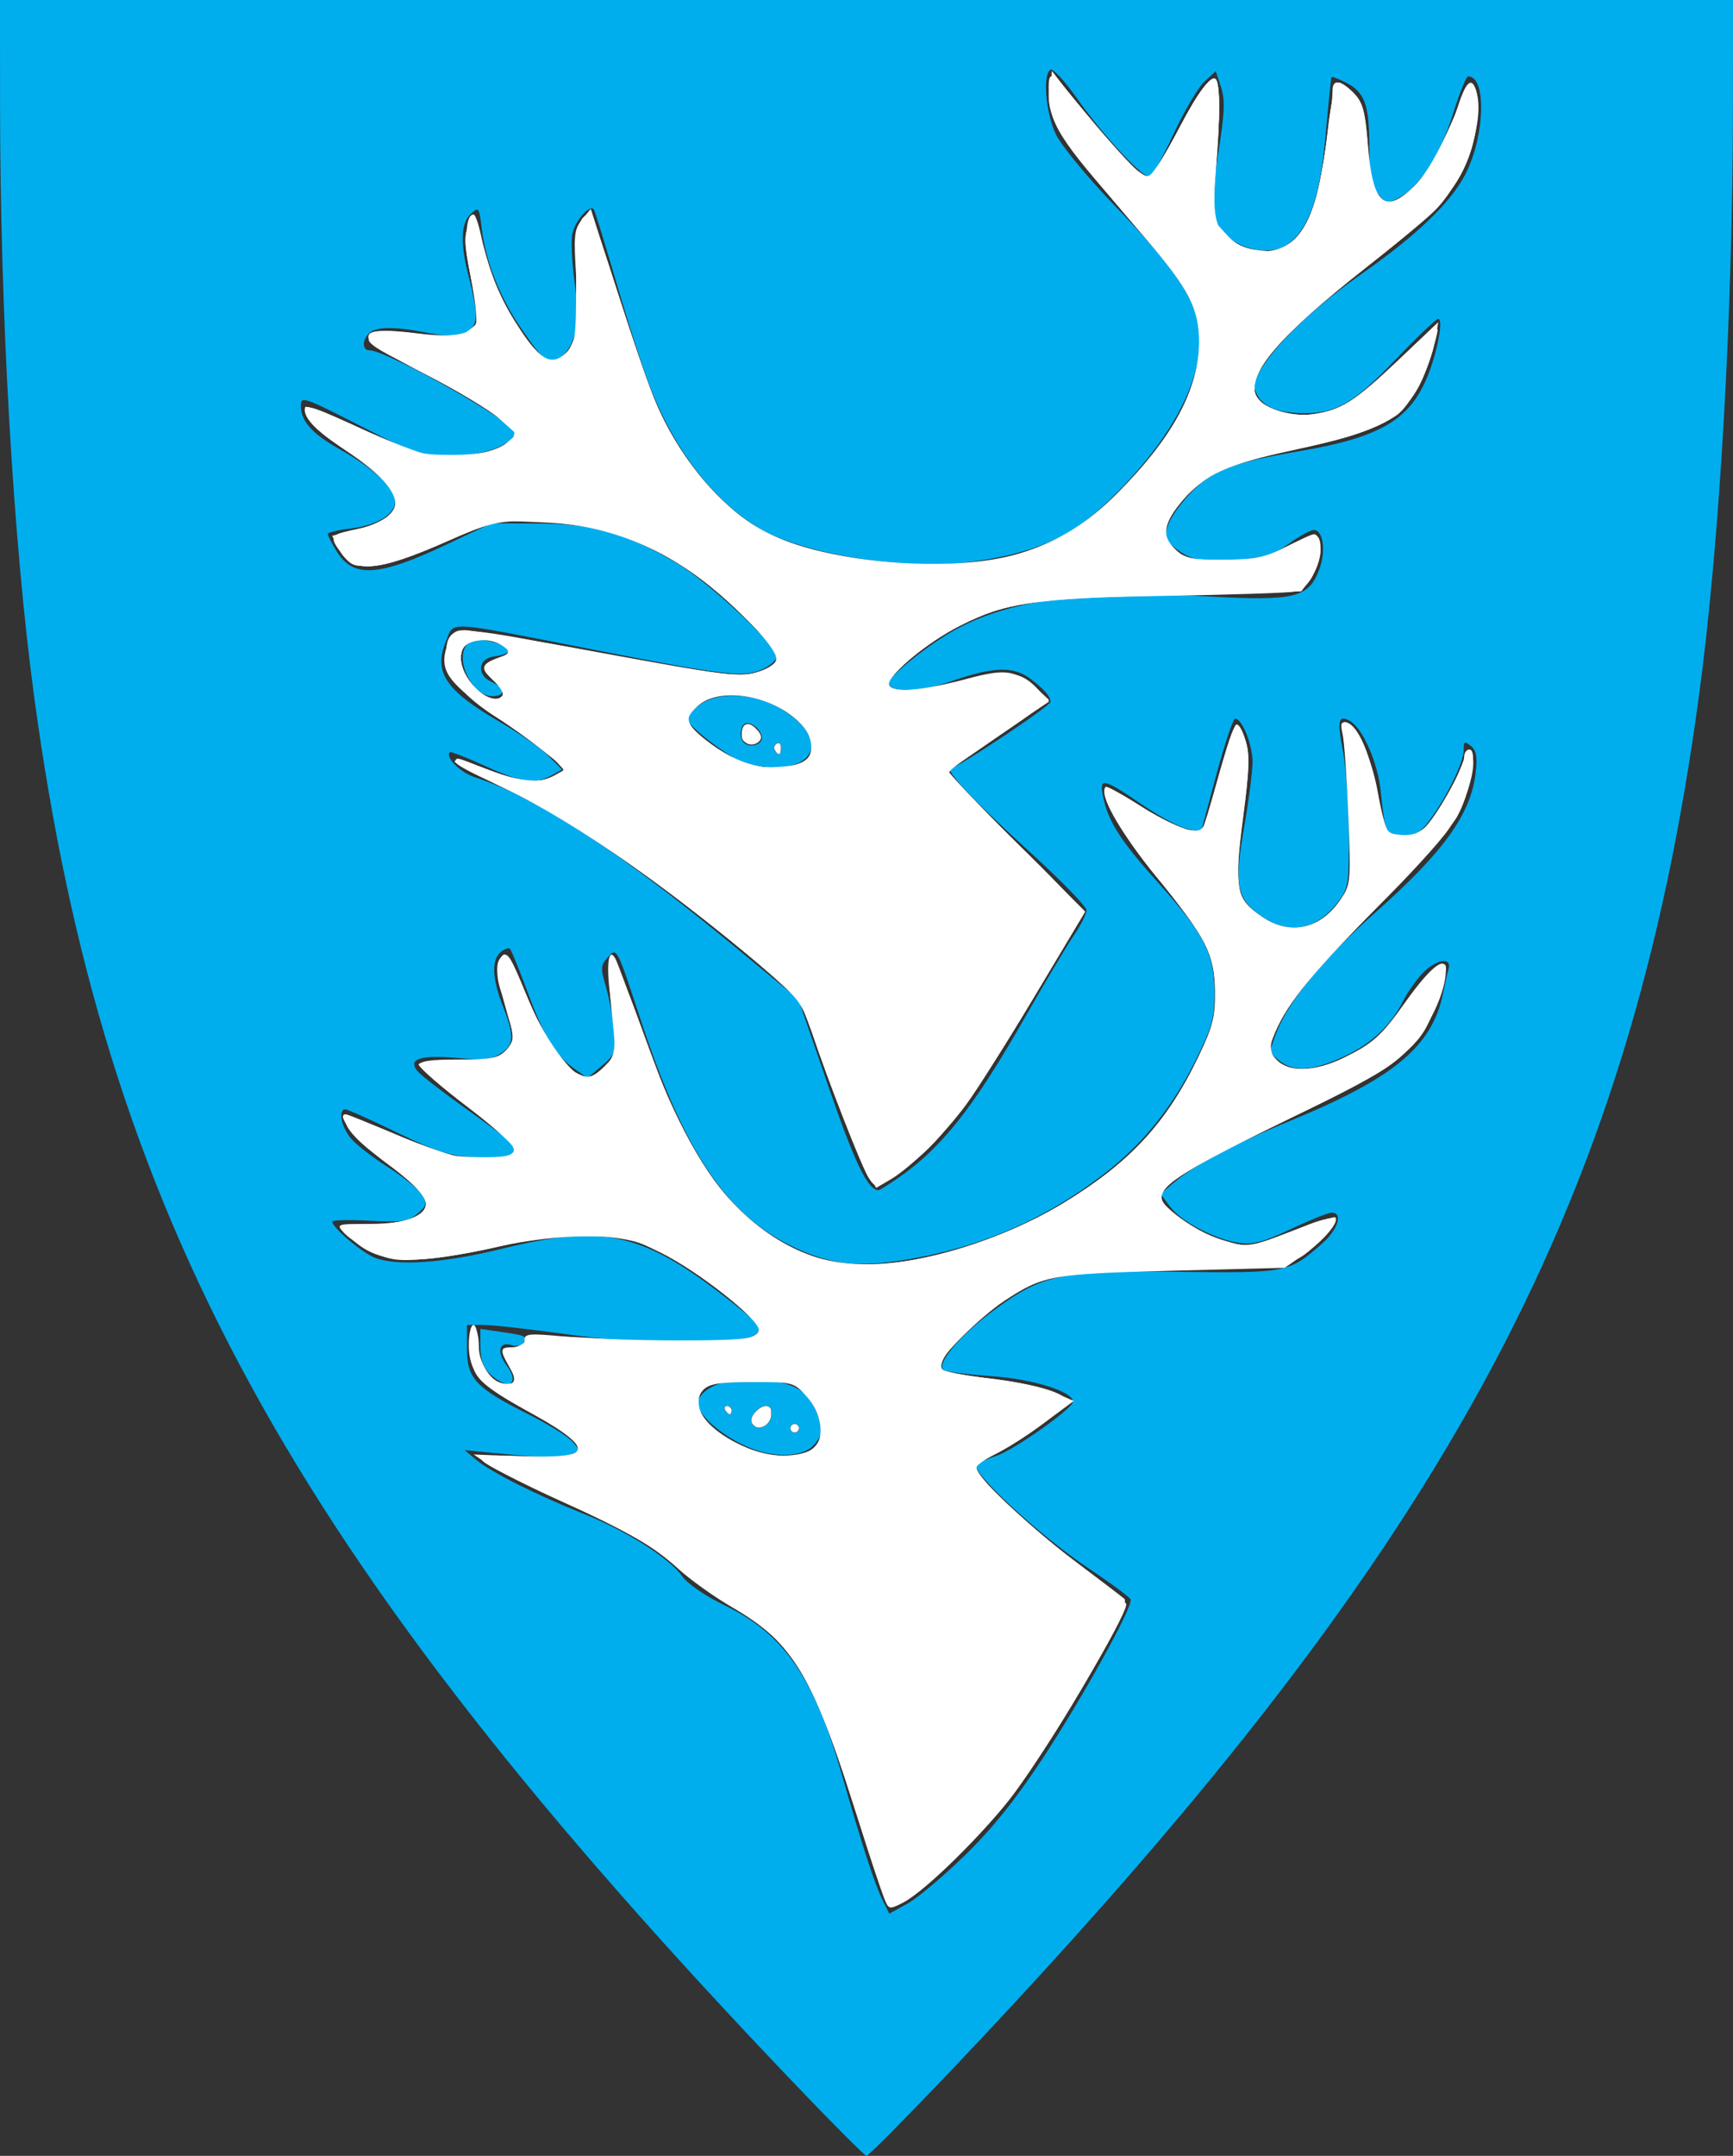 <?xml version="1.0" encoding="UTF-8" standalone="no"?>
<!-- Created with Inkscape (http://www.inkscape.org/) -->

<svg
   xmlns:svg="http://www.w3.org/2000/svg"
   xmlns="http://www.w3.org/2000/svg"
   version="1.1"
   width="386"
   height="480"
   id="svg3402">
  <rect width="100%" height="100%" fill="#333333" stroke="none"/>
  <defs
     id="defs3406" />
  <path
     d="M 176.315,463.25 C 64.575,346.17 23.175,270.516 7.581,154.908 2.934,120.457 0.04,70.109 0.013,23.25 L 0,0 193,0 386,0 385.987,23.25 c -0.027,46.859 -2.921,97.207 -7.568,131.658 C 362.825,270.516 321.425,346.17 209.685,463.25 200.892,472.462 193.384,480 193,480 c -0.384,0 -7.892,-7.537 -16.685,-16.75 z M 215.005,413 c 6.051,-5.911 11.303,-12.459 17.244,-21.5 8.976,-13.658 20.156,-33.858 19.586,-35.386 -0.184,-0.494 -4.465,-3.654 -9.514,-7.022 -10.711,-7.147 -26.296,-21.554 -24.808,-22.935 0.542,-0.504 2.561,-1.426 4.486,-2.049 3.836,-1.243 17,-10.545 17,-12.013 0,-2.253 -8.783,-5.025 -18,-5.681 -5.225,-0.372 -10.056,-0.968 -10.736,-1.326 -2.043,-1.076 3.38,-7.634 10.955,-13.25 10.961,-8.125 15.05,-8.984 41.273,-8.666 24.222,0.294 24.57,0.225 31.994,-6.294 3.542,-3.11 4.702,-6.878 2.117,-6.878 -0.768,0 -4.833,1.632 -9.034,3.627 -6.019,2.859 -8.45,3.518 -11.471,3.113 -5.311,-0.712 -13.014,-4.742 -15.512,-8.115 L 258.5,265.808 l 3.422,-2.871 c 4.246,-3.562 13.832,-8.602 25.433,-13.373 23.252,-9.562 31.729,-16.663 34.098,-28.564 0.383,-1.925 0.918,-4.287 1.189,-5.25 0.783,-2.78 -2.893,-2.151 -5.841,1 -1.415,1.512 -3.283,4.159 -4.151,5.88 -2.864,5.681 -6.983,9.612 -13.107,12.509 -7.012,3.317 -11.388,3.616 -14.621,0.999 -2.272,-1.84 -2.279,-1.915 -0.608,-6.25 2.694,-6.988 10.663,-16.653 22.027,-26.715 15.177,-13.438 21.242,-21.863 22.326,-31.01 0.43,-3.627 0.184,-5.042 -1.053,-6.069 C 326.206,164.926 326,165.058 326,167.136 c 0,2.634 -3.904,10.581 -7.67,15.614 -1.917,2.562 -3.157,3.25 -5.862,3.25 -3.813,0 -3.893,-0.165 -4.976,-10.162 -0.661,-6.103 -3.945,-13.58 -6.694,-15.24 -2.671,-1.613 -3.016,-0.283 -1.694,6.547 0.676,3.495 1.267,11.754 1.313,18.354 0.078,11.193 -0.078,12.216 -2.326,15.212 -4.842,6.453 -11.094,7.558 -17.392,3.073 -5.227,-3.722 -5.814,-6.842 -3.634,-19.324 1.053,-6.028 1.919,-12.671 1.925,-14.76 C 279,165.866 276.657,160 275.114,160 c -0.459,0 -2.355,5.66 -4.214,12.577 l -3.38,12.577 -3.01,-0.589 C 262.855,184.241 258.575,181.985 255,179.552 c -9.306,-6.333 -10.142,-6.548 -9.352,-2.408 1.068,5.597 3.824,9.939 12.285,19.355 10.286,11.448 12.568,15.912 12.564,24.581 -0.002,5.717 -0.553,7.686 -4.19,15 -5.331,10.718 -11.95,18.864 -20.808,25.606 -13.205,10.05 -27.521,16.169 -44.099,18.848 -10.544,1.704 -16.827,0.936 -25.022,-3.059 -14.686,-7.159 -24.094,-21.268 -33.739,-50.602 -5.212,-15.849 -5.262,-15.948 -7.14,-13.874 -1.738,1.92 -1.78,2.469 -0.516,6.795 0.756,2.588 1.557,6.996 1.779,9.796 0.374,4.713 0.169,5.289 -2.765,7.757 l -3.169,2.666 -2.875,-2.047 c -4.31,-3.069 -6.663,-6.912 -10.42,-17.017 -1.871,-5.034 -3.646,-9.396 -3.944,-9.694 -0.298,-0.298 -1.228,0.028 -2.066,0.723 -2.08,1.726 -1.913,5.96 0.476,12.02 2.609,6.62 2.522,8.612 -0.46,10.566 -1.956,1.282 -3.954,1.483 -9.75,0.984 -8.271,-0.713 -11.047,0.229 -8.769,2.975 0.766,0.923 5.774,4.785 11.13,8.582 5.356,3.797 10.046,7.402 10.422,8.01 1.26,2.039 -2.019,2.99 -8.851,2.566 -5.63,-0.349 -8.567,-1.29 -17.333,-5.552 C 82.583,249.309 77.421,247 76.917,247 c -1.614,0 -0.983,3.647 1.087,6.278 1.102,1.401 4.909,4.382 8.459,6.625 3.55,2.242 6.983,5.064 7.629,6.27 1.008,1.884 0.837,2.466 -1.209,4.122 -2.04,1.652 -3.569,1.867 -10.633,1.496 C 77.713,271.553 74,271.64 74,271.983 c 0,1.32 6.642,6.949 9.5,8.051 5.012,1.933 15.282,1.207 28.311,-2.002 23.163,-5.706 31.803,-3.6 52.196,12.718 5.208,4.168 5.75,4.921 4.462,6.21 -2.549,2.549 -24.291,2.624 -41.998,0.144 C 118.205,295.947 109.767,295 107.721,295 l -3.721,0 0,5.313 c 0,6.591 1.997,8.732 13.5,14.473 4.4,2.196 8.849,4.933 9.886,6.083 1.822,2.019 1.824,2.114 0.051,2.794 -2.414,0.926 -6.23,0.923 -15.937,-0.016 l -8,-0.773 2.5,2.101 c 3.287,2.763 13.457,7.884 23.887,12.028 9.662,3.839 19.166,9.859 22.123,14.012 1.171,1.644 5.162,4.371 9.333,6.378 13.283,6.389 19.973,16.059 26.217,37.897 4.494,15.718 7.358,24.51 9.122,27.999 l 1.409,2.788 4.106,-2.288 C 204.456,422.53 210.219,417.675 215.005,413 z m -46.011,-89.934 c -7.007,-2.131 -14.551,-8.449 -13.466,-11.277 1.25,-3.257 6.797,-5.117 13.63,-4.568 7.495,0.602 10.265,2.043 12.343,6.421 1.997,4.208 1.891,5.966 -0.5,8.358 -2.09,2.09 -7.16,2.54 -12.006,1.066 z M 178,318 c 0,-0.55 -0.45,-1 -1,-1 -0.55,0 -1,0.45 -1,1 0,0.55 0.45,1 1,1 0.55,0 1,-0.45 1,-1 z m -6.18,-2.76 C 172.024,313.805 171.619,313 170.692,313 c -1.939,0 -4.033,2.638 -3.185,4.012 1.117,1.807 3.969,0.635 4.312,-1.772 z M 163,314 c 0,-0.55 -0.477,-1 -1.059,-1 -0.582,0 -0.781,0.45 -0.441,1 0.34,0.55 0.816,1 1.059,1 0.243,0 0.441,-0.45 0.441,-1 z m -53.811,-8.039 C 107.638,304.516 107,302.75 107,299.9 l 0,-4.022 4.75,0.689 c 5.458,0.792 5.691,0.91 4.766,2.407 -0.376,0.609 -1.509,0.846 -2.516,0.526 -2.848,-0.904 -3.45,1.4 -1.171,4.482 3.127,4.23 0.38,5.724 -3.64,1.979 z m 91.131,-43.873 c 9.46,-6.591 16.619,-15.658 27.703,-35.088 4.549,-7.975 9.555,-16.381 11.124,-18.68 1.569,-2.299 2.853,-4.847 2.853,-5.661 0,-0.814 -5.756,-6.719 -12.791,-13.122 C 216.631,178.09 209.996,171 211.862,171 c 1.38,0 22.141,-13.826 22.123,-14.733 -0.025,-1.227 -1.28,-2.679 -4.37,-5.051 -3.797,-2.916 -8.202,-2.824 -17.446,0.367 C 204.925,154.082 198,154.303 198,152.032 c 0,-1.531 9.285,-8.896 15.186,-12.046 12.278,-6.555 28.76,-8.651 56.314,-7.163 18.895,1.02 21.997,0.252 24.35,-6.03 1.525,-4.072 0.871,-8.793 -1.219,-8.793 -0.732,0 -3.189,1.346 -5.46,2.991 -3.265,2.365 -5.577,3.126 -11.048,3.634 -7.965,0.74 -10.768,0.228 -14.4,-2.628 -2.36,-1.856 -2.499,-2.341 -1.498,-5.212 0.607,-1.741 3.013,-5.075 5.347,-7.409 4.751,-4.751 9.273,-6.441 23.866,-8.917 17.633,-2.993 24.356,-6.84 28.336,-16.217 2.297,-5.41 3.813,-13.24 2.564,-13.244 -0.461,-0.002 -4.698,4.039 -9.416,8.979 C 301.709,89.623 297.692,92 290.597,92 c -5.902,0 -9.375,-1.419 -10.725,-4.382 -0.943,-2.069 -0.667,-3.055 1.894,-6.77 4.069,-5.904 12.064,-13.244 22.057,-20.252 12.075,-8.468 19.675,-15.871 22.754,-22.163 C 330.812,29.776 331.062,17 326.995,17 c -0.418,0 -1.944,3.798 -3.391,8.44 -2.804,8.993 -7.329,16.013 -11.953,18.543 -2.615,1.431 -2.883,1.382 -4.712,-0.844 C 305.387,41.249 305,39.219 305,32.954 c 0,-9.552 -0.986,-12.378 -5.05,-14.48 -1.725,-0.892 -3.24,-1.476 -3.367,-1.298 -0.127,0.178 -0.722,6.001 -1.323,12.94 -1.197,13.837 -3.862,21.266 -8.788,24.493 -3.046,1.996 -8.723,1.341 -12.441,-1.435 -4.065,-3.035 -4.607,-6.998 -2.642,-19.32 1.4,-8.783 1.513,-11.62 0.573,-14.467 l -1.169,-3.542 -2.521,2.327 c -1.387,1.28 -4.436,6.43 -6.777,11.444 -2.341,5.014 -4.701,9.392 -5.245,9.728 -1.276,0.789 -10.402,-8.959 -16.527,-17.652 -2.627,-3.728 -5.214,-6.508 -5.75,-6.177 -1.784,1.103 -1.049,9.699 1.233,14.418 1.214,2.511 6.977,9.516 12.805,15.566 10.765,11.174 15.602,17.44 17.907,23.199 4.551,11.372 -3.034,27.889 -20.169,43.918 -7.673,7.177 -15.886,10.662 -29.359,12.455 -14.948,1.989 -38.042,-1.741 -47.687,-7.702 -9.782,-6.046 -18.205,-16.898 -23.587,-30.389 -1.65,-4.136 -5.099,-14.711 -7.664,-23.5 -2.565,-8.789 -4.886,-16.347 -5.158,-16.795 -0.822,-1.355 -4.14,2.33 -4.799,5.33 -0.339,1.544 -0.114,6.476 0.5,10.96 1.23,8.984 0.419,13.434 -3.015,16.542 -2.455,2.222 -3.65,1.334 -9.203,-6.844 -4.526,-6.665 -7.636,-14.676 -8.487,-21.864 -0.552,-4.662 -0.652,-4.793 -2.433,-3.181 C 102.588,49.683 102.47,54.436 104.5,62 c 0.812,3.025 1.482,6.749 1.488,8.275 0.017,3.929 -3.727,5.235 -10.905,3.805 C 88.02,72.672 83.688,72.712 82.2,74.2 c -1.58,1.58 -1.535,3.8 0.078,3.8 4.046,0 33.067,16.465 32.423,18.395 -0.963,2.889 -7.257,5.104 -14.387,5.064 -6.864,-0.039 -7.769,-0.34 -20.25,-6.738 C 67.795,88.433 67,88.163 67,90.29 c 0,3.495 2.49,6.278 8.759,9.789 C 83.102,104.191 88,108.794 88,111.581 c 0,2.957 -4.008,5.396 -10.045,6.111 -2.725,0.323 -4.953,0.862 -4.951,1.198 0.002,0.336 0.888,2.061 1.969,3.834 3.67,6.019 9.283,5.691 24.357,-1.423 L 109.5,116.5 120,116.564 c 12.213,0.075 19.228,2.069 30.5,8.67 7.233,4.236 22.5,18.442 22.5,20.936 0,0.777 -1.462,2.073 -3.25,2.88 -4.086,1.845 -8.047,1.378 -37.75,-4.443 -33.199,-6.506 -30.788,-6.36 -32.616,-1.985 -2.921,6.991 -0.246,11.059 11.891,18.082 4.276,2.474 9.154,5.878 10.84,7.564 l 3.065,3.065 -2.34,1.298 c -3.666,2.033 -6.768,1.594 -14.811,-2.096 -4.109,-1.885 -7.633,-3.265 -7.831,-3.067 -1.105,1.105 2.31,4.539 5.544,5.576 13.441,4.31 32.283,16.568 57.571,37.455 l 14.528,12 6.713,19.5 c 5.825,16.921 8.766,23 11.126,23 0.252,0 2.34,-1.31 4.639,-2.912 z M 166.302,170.035 C 163.156,169.286 153,161.609 153,159.979 c 0,-0.459 1.186,-1.767 2.635,-2.907 3.955,-3.111 12.173,-2.856 18.001,0.56 12.492,7.321 7.414,15.91 -7.333,12.402 z M 174,166.441 c 0,-0.857 -0.457,-1.276 -1.016,-0.931 -0.559,0.345 -0.757,1.047 -0.441,1.559 0.857,1.387 1.457,1.128 1.457,-0.628 z m -4.473,-1.485 C 170.334,163.651 168.223,161 166.378,161 c -1.406,0 -1.918,3.126 -0.711,4.333 1.007,1.007 3.133,0.8 3.86,-0.377 z m -64.459,-12.861 c -2.4,-3.371 -2.684,-7.34 -0.644,-9.032 1.079,-0.896 2.441,-0.908 5.627,-0.05 4.348,1.171 4.325,2.566 -0.051,3.152 -3.547,0.475 -3.899,4.104 -0.546,5.632 3.226,1.47 3.288,3.203 0.114,3.203 -1.543,0 -3.188,-1.062 -4.5,-2.904 z"
     id="path3414"
     style="fill:#00aeee" />
  <path
     d="m 193.146,261.152 c -1.778,-2.924 -4.933,-11.053 -12.76,-32.879 -2.06,-5.745 -2.926,-6.711 -14.821,-16.531 -22.926,-18.927 -42.046,-31.887 -55.094,-37.345 -3.777,-1.58 -7.38,-3.49 -8.006,-4.244 -1.522,-1.834 -1.215,-1.774 6.034,1.171 6.842,2.78 13.051,3.269 15.818,1.245 1.657,-1.212 1.613,-1.449 -0.678,-3.601 -1.349,-1.267 -6.977,-5.374 -12.508,-9.127 -11.406,-7.739 -13.399,-10.493 -11.58,-16.004 0.957,-2.899 1.669,-3.53 3.982,-3.53 1.549,0 15.128,2.284 30.175,5.075 29.089,5.396 32.419,5.757 36.407,3.94 4.178,-1.904 3.952,-3.709 -1.148,-9.161 -15.582,-16.658 -31.937,-24.23 -52.386,-24.253 -5.972,-0.007 -8.202,0.596 -17.254,4.665 -6.028,2.709 -12.582,4.898 -15.597,5.209 -4.771,0.492 -5.383,0.305 -7.407,-2.267 -3.022,-3.842 -2.815,-4.442 1.787,-5.178 2.196,-0.351 5.399,-1.494 7.119,-2.539 5.543,-3.371 3.672,-7.587 -6.34,-14.282 -8.263,-5.526 -10.873,-7.957 -10.873,-10.126 0,-1.474 2.206,-0.736 12.699,4.245 11.618,5.516 13.284,6.029 19.576,6.027 7.317,-0.002 13.756,-2.295 14.273,-5.083 0.367,-1.979 -10.566,-9.119 -23.336,-15.241 -7.095,-3.401 -9.614,-5.081 -9.031,-6.024 0.985,-1.593 3.498,-1.741 12.854,-0.758 6.168,0.648 7.533,0.491 9.483,-1.088 l 2.279,-1.845 -1.762,-9.19 c -1.646,-8.584 -1.467,-14.667 0.431,-14.667 0.45,0 1.329,2.749 1.954,6.108 1.4,7.529 6.488,18.08 11.341,23.52 4.244,4.757 6.182,4.58 8.732,-0.794 1.401,-2.953 1.567,-5.38 0.981,-14.413 -0.631,-9.741 -0.507,-11.106 1.206,-13.22 l 1.91,-2.358 5.912,18.63 c 6.823,21.498 9.749,28.607 15.037,36.526 4.357,6.526 12.736,14.415 18.354,17.281 10.924,5.573 37.153,8.491 50.57,5.626 11.679,-2.494 19.614,-6.715 27.459,-14.61 16.72,-16.826 22.159,-32.118 15.847,-44.554 -1.404,-2.767 -8.053,-11.205 -14.774,-18.752 C 236.357,31.425 233.498,26.681 233.972,20.145 l 0.316,-4.351 5.513,7.087 c 6.815,8.761 14.38,16.748 15.863,16.748 0.612,0 3.106,-3.775 5.54,-8.39 9.972,-18.9 11.471,-18.134 9.691,4.95 -0.964,12.494 -0.393,15.121 3.844,17.705 7.056,4.302 14.267,1.691 17.476,-6.329 1.472,-3.68 4.534,-22.01 4.595,-27.513 0.027,-2.457 1.7,-2.226 4.556,0.63 2.04,2.04 2.521,3.841 3.14,11.75 0.51,6.524 1.267,10.002 2.508,11.535 l 1.777,2.195 3.982,-2.635 c 4.294,-2.842 8.958,-10.594 11.981,-19.914 1.896,-5.847 3.216,-6.721 4.205,-2.784 1.65,6.574 -2.791,19.188 -9.063,25.738 -1.779,1.858 -7.811,6.867 -13.404,11.131 -15.777,12.028 -20.363,16.164 -24.367,21.977 -3.326,4.829 -3.583,5.657 -2.496,8.042 2.128,4.67 11.396,6.266 18.691,3.218 2.074,-0.867 7.85,-5.508 12.836,-10.314 4.986,-4.806 9.065,-8.076 9.065,-7.266 0,0.81 -0.961,4.318 -2.135,7.795 -3.681,10.901 -9.416,14.735 -27.593,18.45 -5.743,1.173 -12.677,2.862 -15.41,3.752 -7.55,2.459 -15.879,10.89 -15.879,16.073 0,0.875 1.487,2.527 3.305,3.672 4.981,3.136 17.945,2.387 24.427,-1.412 2.565,-1.503 5.154,-2.733 5.754,-2.733 1.844,0 1.18,7.451 -0.906,10.169 l -1.951,2.542 -28.281,0.612 c -31.027,0.671 -38.516,1.847 -49.376,7.756 -6.834,3.718 -15.428,11.449 -14.149,12.727 1.591,1.591 7.698,1.118 16.871,-1.305 9.332,-2.465 12.621,-2.034 16.406,2.148 2.326,2.57 1.506,3.454 -10.318,11.113 -5.269,3.413 -9.579,6.699 -9.579,7.303 0,0.603 6.636,7.509 14.746,15.345 8.11,7.837 14.746,14.847 14.746,15.579 0,1.738 -20.22,35.572 -25.689,42.986 -4.911,6.658 -12.439,14.096 -16.919,16.716 l -3.126,1.828 -2.019,-3.32 0,0 z m -14.215,-91.39 c 3.195,-1.71 2.545,-6.414 -1.338,-9.689 -6.496,-5.477 -15.067,-7.125 -21.029,-4.042 -5.704,2.949 -4.544,5.724 4.957,11.862 3.549,2.293 5.696,2.921 9.982,2.921 3.004,0 6.346,-0.474 7.428,-1.053 l 0,0 z M 112.204,154.625 c 0.318,-0.515 -0.57,-1.839 -1.974,-2.943 -3.385,-2.663 -3.218,-3.822 0.753,-5.23 3.166,-1.122 3.222,-1.234 1.331,-2.642 -2.682,-1.997 -8.317,-1.911 -9.104,0.138 -1.165,3.036 -0.613,5.359 2.015,8.483 2.568,3.052 5.816,4.073 6.978,2.193 l 0,0 z"
     id="path3416"
     style="fill:#ffffff" />
  <path
     d="m 197.322,423.279 c -0.518,-0.982 -2.406,-6.362 -4.196,-11.955 -1.79,-5.593 -4.651,-14.517 -6.359,-19.831 -5.956,-18.537 -12.866,-28.337 -23.934,-33.946 -2.81,-1.424 -7.998,-5.108 -11.527,-8.186 -6.34,-5.529 -10.525,-7.885 -31.425,-17.691 -16.253,-7.626 -16.4,-7.935 -3.531,-7.459 15.697,0.581 16.601,-1.576 3.63,-8.659 -10.064,-5.496 -13.098,-7.679 -14.28,-10.274 -1.361,-2.987 -1.399,-9.378 -0.056,-9.378 0.559,0 1.017,1.744 1.017,3.876 0,4.363 2.924,8.327 6.141,8.327 2.348,0 2.423,-0.65 0.469,-4.068 -2.022,-3.537 -1.889,-4.068 1.017,-4.068 1.646,0 2.542,-0.57 2.542,-1.617 0,-1.42 1.085,-1.513 8.898,-0.763 4.894,0.47 16.312,0.854 25.374,0.854 20.102,0 21.441,-0.628 14.541,-6.819 -6.544,-5.872 -15.845,-12.011 -21.81,-14.398 -7.011,-2.805 -20.319,-2.7 -32.491,0.257 -4.976,1.209 -12.366,2.478 -16.423,2.821 -6.293,0.532 -8.042,0.301 -11.92,-1.577 -2.5,-1.21 -5.363,-3.104 -6.362,-4.208 -1.794,-1.982 -1.722,-2.008 5.526,-2.008 9.822,0 14.303,-2.349 12.151,-6.37 -0.56,-1.047 -4.217,-4.237 -8.126,-7.089 -6.302,-4.598 -11.633,-10.948 -9.191,-10.948 0.493,0 5.653,2.121 11.467,4.714 9.33,4.161 11.463,4.728 18.172,4.831 10.943,0.168 10.624,-1.293 -2.437,-11.147 -5.874,-4.432 -10.697,-8.63 -10.718,-9.329 -0.028,-0.92 2.347,-1.271 8.605,-1.271 7.157,0 8.979,-0.335 10.59,-1.946 1.63,-1.63 1.799,-2.599 1.041,-5.973 -0.498,-2.215 -1.373,-5.259 -1.946,-6.765 -1.38,-3.629 -1.317,-7.007 0.158,-8.482 0.92,-0.92 2.08,0.937 4.991,7.995 4.521,10.959 7.816,16.192 11.407,18.114 2.318,1.241 2.972,1.207 5.222,-0.267 3.542,-2.321 4.147,-5.764 2.642,-15.034 -1.29,-7.94 -0.806,-13.235 0.915,-10.015 0.448,0.839 2.984,7.703 5.635,15.254 12.691,36.152 26.458,51.339 47.707,52.626 13.917,0.843 34.039,-5.345 48.876,-15.03 13.879,-9.06 21.127,-17.205 27.78,-31.213 3.021,-6.361 3.655,-8.819 3.606,-13.984 -0.08,-8.492 -2.477,-13.43 -11.859,-24.433 -7.491,-8.784 -13.458,-18.562 -12.705,-20.819 0.197,-0.59 3.74,1.032 7.874,3.605 4.134,2.573 8.964,4.913 10.733,5.2 3.189,0.518 3.231,0.468 4.997,-5.935 3.935,-14.27 4.892,-17.135 5.721,-17.135 0.476,0 1.382,1.563 2.012,3.474 0.894,2.708 0.771,6.279 -0.558,16.192 -2.416,18.03 -1.364,21.567 7.305,24.547 6.271,2.156 11.979,-0.463 15.391,-7.059 1.29,-2.494 1.447,-5.511 0.902,-17.291 -0.363,-7.848 -0.945,-15.815 -1.292,-17.704 -0.488,-2.648 -0.313,-3.328 0.764,-2.969 2.538,0.846 5.106,6.736 6.881,15.784 1.75,8.921 1.752,8.925 5.073,9.249 1.827,0.178 4.041,-0.273 4.92,-1.002 2.341,-1.943 6.518,-8.822 8.541,-14.067 1.374,-3.562 1.922,-4.178 2.473,-2.778 1.117,2.837 -1.354,10.771 -5.114,16.42 -1.893,2.844 -9.263,10.892 -16.377,17.883 -19.597,19.26 -26.186,29.233 -22.212,33.623 2.896,3.2 9.911,2.619 17.23,-1.427 4.862,-2.688 7.144,-4.874 11.229,-10.761 4.836,-6.968 8.088,-10.084 9.28,-8.892 0.815,0.815 -2.436,10.976 -4.669,14.592 -3.495,5.659 -11.453,10.866 -29.14,19.066 -17.76,8.234 -29.921,15.344 -29.921,17.494 0,2.3 8.179,8.243 13.763,9.999 6.053,1.904 6.499,1.827 19.502,-3.377 2.914,-1.166 5.549,-1.715 5.855,-1.22 0.306,0.495 -0.891,2.348 -2.66,4.118 -6.666,6.666 -6.169,6.558 -33.361,7.25 -19.371,0.493 -25.986,1.009 -29.538,2.304 -9.133,3.33 -24.533,17.363 -21.771,19.839 0.508,0.455 5.042,1.319 10.076,1.919 10.081,1.203 16.923,3.139 17.519,4.958 0.451,1.378 -11.001,9.806 -16.376,12.052 -2.027,0.847 -3.686,2.14 -3.686,2.874 0,2.18 10.971,12.615 21.864,20.795 5.593,4.2 10.575,7.997 11.07,8.437 1.672,1.486 -14.015,29.047 -24.695,43.387 -6.419,8.619 -19.565,21.598 -24.418,24.108 -2.832,1.465 -3.137,1.449 -4.007,-0.2 l 0,0 z M 180.672,322.791 c 3.357,-2.351 3.044,-7.677 -0.697,-11.864 -2.802,-3.137 -3.387,-3.329 -11.2,-3.684 -9.787,-0.444 -13.64,1.217 -13.108,5.651 0.883,7.355 18.613,14.373 25.005,9.896 z"
     id="path3418"
     style="fill:#ffffff" />
  <path
     d="m 165.882,165.196 c -0.552,-0.475 -0.671,-0.794 -0.671,-1.8 0,-2.323 1.442,-2.893 3.107,-1.229 1.347,1.347 1.539,2.246 0.646,3.014 -0.9,0.774 -2.193,0.78 -3.082,0.015 l 0,0 z"
     id="path3420"
     style="fill:#ffffff" />
  <path
     d="m 173.294,167.862 c -0.368,-0.214 -0.87,-0.993 -0.87,-1.351 0,-0.487 0.503,-1.056 0.934,-1.056 0.434,0 0.622,0.431 0.578,1.328 -0.044,0.905 -0.275,1.293 -0.642,1.08 z"
     id="path3422"
     style="fill:#ffffff" />
  <path
     d="m 168.506,317.763 c -0.375,-0.12 -0.835,-0.526 -1.013,-0.894 -0.113,-0.233 -0.135,-0.371 -0.115,-0.721 0.038,-0.671 0.371,-1.291 1.064,-1.98 1.269,-1.262 2.707,-1.503 3.21,-0.537 0.114,0.219 0.132,0.363 0.13,1.049 -0.003,0.9 -0.09,1.207 -0.535,1.896 -0.609,0.943 -1.841,1.476 -2.741,1.187 z"
     id="path3424"
     style="fill:#ffffff" />
  <path
     d="m 176.615,318.878 c -0.07,-0.029 -0.206,-0.131 -0.302,-0.227 -0.648,-0.65 -0.035,-1.763 0.877,-1.592 0.4,0.075 0.791,0.537 0.791,0.935 0,0.242 -0.254,0.679 -0.473,0.814 -0.217,0.134 -0.652,0.168 -0.894,0.07 z"
     id="path3426"
     style="fill:#ffffff" />
  <path
     d="m 162.092,314.642 c -0.668,-0.625 -0.878,-1.21 -0.532,-1.483 0.37,-0.291 1.033,-0.053 1.288,0.463 0.142,0.286 0.148,0.337 0.082,0.692 -0.076,0.411 -0.214,0.621 -0.406,0.621 -0.066,0 -0.261,-0.132 -0.432,-0.292 z"
     id="path3428"
     style="fill:#ffffff" />
  <path
     d="m 196.853,422.409 c -0.607,-1.556 -2.69,-7.863 -4.629,-14.016 -11.268,-35.748 -15.056,-42.302 -29.239,-50.589 -3.963,-2.316 -9.272,-6.099 -11.797,-8.407 -5.844,-5.342 -10.731,-8.169 -26.173,-15.139 -6.853,-3.093 -14.048,-6.703 -15.989,-8.023 l -3.53,-2.399 11.021,0.454 c 16.302,0.672 16.264,-1.772 -0.167,-10.789 -9.448,-5.185 -11.927,-8.108 -11.927,-14.059 0,-2.442 0.458,-4.439 1.017,-4.439 0.559,0 1.017,1.769 1.017,3.931 0,4.523 3.169,9.29 6.176,9.29 2.365,0 2.459,-1.171 0.409,-5.135 -1.487,-2.876 -1.461,-3 0.651,-3 1.211,0 2.71,-0.683 3.331,-1.518 0.987,-1.327 3.562,-1.367 20.518,-0.316 20.88,1.295 31.458,0.56 31.458,-2.186 0,-2.395 -13.551,-13.07 -21.709,-17.102 -7.035,-3.477 -8.168,-3.727 -16.815,-3.707 -5.694,0.013 -13.001,0.858 -18.934,2.189 -19.189,4.308 -26.876,4.02 -32.797,-1.226 -1.538,-1.363 -2.797,-2.729 -2.797,-3.035 0,-0.306 2.677,-0.557 5.95,-0.557 6.897,0 11.928,-1.488 12.811,-3.788 0.778,-2.027 -2.139,-5.192 -10.363,-11.243 -5.707,-4.199 -8.425,-7.653 -7.081,-8.997 0.267,-0.267 5.273,1.56 11.125,4.059 5.852,2.499 12.726,4.857 15.276,5.24 5.574,0.836 10.927,-0.17 10.927,-2.053 0,-0.752 -4.805,-5.077 -10.678,-9.61 -5.873,-4.534 -10.678,-8.687 -10.678,-9.23 0,-0.561 3.735,-0.987 8.644,-0.987 7.415,0 8.947,-0.302 10.772,-2.128 1.17,-1.17 1.902,-2.886 1.626,-3.814 -3.798,-12.746 -4.213,-15.391 -2.656,-16.948 1.406,-1.406 1.966,-0.565 5.571,8.366 3.905,9.671 10.402,18.592 13.541,18.592 0.681,0 2.424,-1.186 3.873,-2.636 2.522,-2.522 2.603,-2.95 1.866,-9.915 -1.913,-18.09 -0.564,-17.93 6.21,0.735 6.637,18.287 8.438,22.334 13.518,30.377 8.397,13.296 20.43,21.625 32.929,22.792 12.538,1.171 32.863,-4.604 47.636,-13.535 14.861,-8.984 23.152,-17.967 30.195,-32.717 3.164,-6.626 3.719,-8.817 3.655,-14.423 -0.097,-8.418 -1.708,-11.54 -13.489,-26.137 -8.024,-9.943 -12.445,-17.853 -10.861,-19.437 0.239,-0.239 3.696,1.652 7.681,4.202 6.598,4.221 12.65,6.654 13.769,5.534 0.241,-0.241 1.838,-5.433 3.549,-11.537 1.711,-6.104 3.505,-11.499 3.987,-11.987 0.494,-0.5 1.418,0.921 2.118,3.258 1.022,3.41 0.926,6.572 -0.538,17.813 -2.03,15.587 -1.607,17.663 4.433,21.729 6.11,4.113 12.813,2.638 17.217,-3.79 2.371,-3.46 2.414,-3.908 1.833,-18.799 -0.328,-8.39 -0.9,-16.572 -1.271,-18.184 -0.517,-2.245 -0.344,-2.82 0.74,-2.463 2.481,0.817 5.85,8.171 7.12,15.541 0.676,3.927 1.671,7.712 2.209,8.411 1.573,2.041 6.284,1.482 8.574,-1.017 2.863,-3.125 8.428,-13.252 8.428,-15.336 0,-0.934 0.521,-1.697 1.159,-1.697 2.01,0 0.149,10 -2.811,15.104 -1.507,2.599 -9.911,12.048 -18.674,20.998 -14.865,15.181 -19.678,21.275 -22.304,28.239 -0.882,2.34 -0.722,3.155 0.954,4.83 2.759,2.759 8.441,2.578 14.728,-0.469 6.571,-3.186 8.457,-4.87 13.722,-12.261 5.699,-7.999 9.159,-10.758 9.159,-7.303 0,4.742 -3.622,12.578 -7.958,17.215 -4.095,4.38 -7.855,6.595 -27.127,15.984 -24.567,11.969 -29.601,15.286 -27.932,18.405 1.565,2.925 7.985,6.934 13.864,8.659 5.228,1.534 5.301,1.524 14.642,-2.084 5.163,-1.994 9.611,-3.403 9.884,-3.13 0.964,0.964 -2.642,5.236 -6.926,8.205 l -4.342,3.009 -25.019,0.649 c -26.977,0.699 -28.733,1.013 -37.353,6.666 -5.408,3.546 -14.615,12.687 -14.615,14.51 0,1.235 1.829,1.665 13.022,3.054 4.645,0.577 10.365,1.886 12.712,2.91 l 4.267,1.862 -6.61,4.885 c -3.636,2.687 -8.555,5.837 -10.932,6.999 -2.377,1.163 -4.322,2.577 -4.322,3.144 0,1.797 13.362,14.161 23.644,21.879 5.453,4.093 9.915,7.862 9.915,8.376 0,2.707 -16.786,31.006 -24.936,42.039 -5.937,8.036 -20.071,21.912 -24.824,24.37 -3.109,1.608 -3.161,1.593 -4.251,-1.202 z M 181.243,322.428 c 2.543,-2.111 1.816,-7.7 -1.482,-11.392 -2.937,-3.287 -3.063,-3.321 -12.167,-3.321 -7.228,0 -9.563,0.363 -10.893,1.694 -3.745,3.745 1.484,9.968 11.488,13.671 4.27,1.581 10.754,1.257 13.054,-0.652 z"
     id="path3430"
     style="fill:#ffffff" />
  <path
     d="m 193.437,262.142 c -0.871,-1.33 -4.34,-9.925 -7.708,-19.1 -3.368,-9.176 -6.546,-17.692 -7.062,-18.925 -1.746,-4.174 -35.495,-30.882 -51.811,-41.001 -4.701,-2.916 -11.786,-6.671 -15.744,-8.345 -11.787,-4.985 -13.539,-7.59 -2.245,-3.339 7.433,2.798 10.278,3.095 14.452,1.508 l 2.757,-1.048 -2.393,-2.547 c -1.316,-1.401 -5.616,-4.689 -9.555,-7.307 -10.888,-7.236 -14.789,-11.225 -14.789,-15.122 0,-7.701 0.869,-7.831 23.555,-3.53 35.504,6.731 41.458,7.556 45.583,6.32 6.531,-1.957 6.1,-3.662 -3.251,-12.841 -14.462,-14.197 -26.617,-19.811 -44.531,-20.566 l -10.678,-0.45 -10.497,4.631 c -15.789,6.965 -21.128,7.352 -24.029,1.742 l -1.512,-2.923 4.798,-1.196 c 13.292,-3.313 12.363,-9.019 -3.054,-18.766 -5.5,-3.477 -8.438,-6.782 -7.722,-8.685 0.176,-0.468 5.812,1.731 12.524,4.887 11.667,5.486 12.563,5.738 20.385,5.738 8.518,0 13.683,-1.908 13.683,-5.056 0,-1.697 -13.372,-10.139 -24.651,-15.565 -11.732,-5.643 -10.301,-8.19 3.536,-6.296 6.914,0.947 8.419,0.874 10.524,-0.505 2.918,-1.912 2.912,-1.815 0.785,-12.531 -1.39,-7.002 -1.452,-8.893 -0.37,-11.186 1.272,-2.694 1.346,-2.587 3.135,4.532 2.09,8.316 4.75,13.997 9.798,20.928 4.47,6.137 7.421,6.468 9.96,1.117 1.49,-3.14 1.654,-5.385 1.06,-14.543 -0.632,-9.755 -0.51,-11.067 1.235,-13.222 l 1.937,-2.392 6.893,21.258 c 7.654,23.605 9.441,27.645 16.207,36.645 10.003,13.307 21.271,18.677 43.898,20.921 21.737,2.155 37.426,-2.634 50.252,-15.341 12.257,-12.143 18.284,-23.396 18.31,-34.188 0.019,-7.893 -2.715,-12.689 -15.385,-26.989 C 235.594,30.665 233.576,27.422 233.576,19.707 c 0,-4.361 0.661,-3.942 7.693,4.87 7.109,8.91 13.044,15.172 14.38,15.172 0.568,0 3.169,-4.004 5.781,-8.898 5.461,-10.234 8.308,-14.262 9.346,-13.224 1.018,1.018 1.015,8.766 -0.007,19.788 -1.032,11.139 -0.005,14.632 5.004,17.009 5.202,2.469 9.375,2.046 12.708,-1.287 3.607,-3.607 5.7,-10.546 7.28,-24.141 0.764,-6.572 1.676,-10.603 2.398,-10.603 0.641,0 2.218,1.121 3.506,2.491 1.95,2.076 2.449,4.024 2.991,11.683 0.515,7.279 1.075,9.617 2.691,11.233 l 2.041,2.041 3.733,-2.537 c 3.578,-2.431 7.838,-9.692 12.421,-21.172 3.619,-9.065 5.149,3.306 1.586,12.828 -2.832,7.568 -7.354,12.456 -22.23,24.026 -19.481,15.151 -27.135,24.002 -25.174,29.111 1.003,2.615 7.681,4.819 12.569,4.149 6.43,-0.881 9.708,-2.942 19.338,-12.157 l 8.68,-8.306 -0.709,4.068 c -1.035,5.941 -5.399,14.411 -8.546,16.587 -4.418,3.054 -10.71,5.144 -23.838,7.915 -14.115,2.98 -18.435,4.879 -23.043,10.127 -5.191,5.912 -5.773,8.455 -2.652,11.573 2.382,2.38 3.354,2.611 10.978,2.611 7.245,0 9.156,-0.401 14.281,-2.998 4.943,-2.505 6.066,-2.757 6.822,-1.534 1.939,3.137 -1.611,10.79 -5.379,11.598 -1.251,0.269 -14.174,0.691 -28.716,0.938 -29.102,0.495 -35.014,1.352 -45.556,6.597 -7.065,3.515 -15.969,10.728 -15.969,12.935 0,2.123 7.226,1.854 15.763,-0.588 9.827,-2.81 12.087,-2.635 16.343,1.271 l 3.602,3.305 -11.244,7.548 c -6.184,4.151 -11.244,7.807 -11.244,8.124 0,0.317 6.862,7.448 15.248,15.848 l 15.248,15.272 -11.264,18.808 c -13.395,22.366 -20.481,31.942 -27.655,37.372 -7.48,5.661 -7.569,5.69 -9.344,2.981 l 0,0 z M 178.727,169.883 c 2.929,-1.568 2.522,-6.171 -0.83,-9.381 -6.135,-5.877 -16.925,-7.707 -21.982,-3.73 -1.474,1.159 -2.68,2.681 -2.68,3.382 0,1.754 3.693,5.043 9.153,8.151 4.899,2.789 12.671,3.54 16.338,1.577 z m -66.768,-15.071 c 0.295,-0.478 -0.579,-1.917 -1.943,-3.199 -2.778,-2.609 -2.508,-3.745 1.226,-5.164 2.114,-0.804 2.338,-1.231 1.302,-2.48 -1.619,-1.951 -7.507,-1.948 -9.128,0.004 -1.677,2.02 -0.538,6.188 2.527,9.253 2.492,2.492 5.04,3.164 6.015,1.586 l 0,-4.3e-4 z"
     id="path3432"
     style="fill:#ffffff" />
  <path
     d="m 193.518,262.239 c -1.656,-2.557 -9.195,-21.809 -12.748,-32.556 -1.975,-5.973 -3.064,-7.541 -8.542,-12.295 -20.496,-17.787 -43.924,-34.23 -59.096,-41.478 -5.891,-2.814 -10.973,-5.542 -11.295,-6.062 -0.819,-1.325 -0.514,-1.256 7.064,1.596 7.542,2.839 11.142,3.113 14.736,1.121 l 2.435,-1.35 -5.486,-4.347 c -3.017,-2.391 -7.316,-5.481 -9.554,-6.868 -7.286,-4.517 -11.695,-9.45 -11.695,-13.086 0,-5.176 0.903,-6.487 4.466,-6.487 1.777,0 13.283,1.844 25.569,4.098 33.38,6.123 35.545,6.402 39.537,5.084 1.908,-0.63 3.714,-1.785 4.015,-2.569 0.704,-1.835 -6.768,-10.143 -15.05,-16.733 -12.228,-9.73 -25.354,-14.261 -41.372,-14.279 -5.766,-0.007 -8.192,0.639 -16.89,4.495 -15.573,6.905 -21.23,7.291 -24.147,1.65 -1.696,-3.28 -1.936,-3.061 5.058,-4.602 11.142,-2.454 9.919,-8.353 -3.595,-17.337 -6.673,-4.436 -9.668,-7.645 -8.929,-9.566 0.176,-0.458 5.583,1.595 12.015,4.562 6.432,2.967 13.454,5.702 15.603,6.079 5.692,0.997 14.477,-0.362 17.167,-2.657 l 2.314,-1.974 -3.865,-3.447 c -2.126,-1.896 -9.557,-6.353 -16.513,-9.905 -16.313,-8.329 -16.771,-10.987 -1.565,-9.077 7.412,0.931 11.385,0.318 12.803,-1.975 0.395,-0.639 -0.08,-5.269 -1.055,-10.289 -1.476,-7.601 -1.556,-9.586 -0.474,-11.868 1.276,-2.692 1.329,-2.624 3.039,3.871 2.283,8.675 4.212,13.079 8.669,19.793 4.359,6.567 6.936,7.773 10.015,4.685 1.989,-1.995 2.169,-3.261 2.169,-15.319 0,-10.836 0.293,-13.439 1.671,-14.821 1.551,-1.556 2.089,-0.371 7.476,16.484 3.193,9.988 6.946,20.883 8.342,24.21 5.395,12.865 14.725,24.047 24.463,29.323 7.65,4.144 21.939,7.01 35.844,7.189 19.476,0.251 31.003,-3.973 42.665,-15.635 12.334,-12.334 18.302,-23.268 18.306,-33.536 0.002,-7.599 -2.232,-11.939 -12.044,-23.39 -20.145,-23.512 -22.144,-26.709 -21.305,-34.08 0.331,-2.911 0.667,-2.639 8.8,7.137 4.65,5.59 9.531,10.974 10.847,11.965 2.341,1.764 2.433,1.743 4.382,-1.017 1.095,-1.551 3.404,-5.565 5.133,-8.921 3.758,-7.297 6.876,-11.426 7.874,-10.428 1.018,1.018 1.02,8.636 0.006,20.685 l -0.863,10.258 2.964,3.317 c 2.311,2.587 4.009,3.435 7.713,3.852 4.261,0.48 5.059,0.226 7.759,-2.475 3.735,-3.735 5.811,-10.535 7.407,-24.268 0.764,-6.572 1.675,-10.603 2.397,-10.603 0.641,0 2.203,1.105 3.472,2.456 1.886,2.008 2.446,4.135 3.069,11.653 1.076,12.995 3.712,15.327 10.199,9.026 3.108,-3.019 6.457,-9.135 10.618,-19.395 3.648,-8.993 5.188,3.268 1.611,12.828 -2.836,7.58 -7.215,12.298 -22.851,24.62 -19.327,15.23 -26.468,23.524 -24.553,28.517 1.003,2.615 7.681,4.819 12.569,4.149 6.363,-0.872 9.249,-2.689 19.15,-12.054 l 8.89,-8.409 -0.72,4.068 c -1.054,5.959 -5.417,14.416 -8.557,16.587 -4.344,3.003 -10.552,5.092 -23.352,7.857 -14.232,3.074 -19.403,5.397 -24.018,10.788 -4.578,5.348 -5.076,8.287 -1.908,11.256 2.178,2.042 3.497,2.32 10.784,2.276 6.943,-0.042 9.19,-0.499 13.725,-2.797 2.982,-1.511 5.812,-2.747 6.287,-2.747 3.223,0 0.934,10.079 -2.726,12.004 -1.026,0.54 -14.222,1.209 -29.323,1.488 -30.446,0.562 -38.235,1.807 -48.664,7.782 -6.665,3.819 -13.879,9.981 -13.879,11.856 0,2.109 5.82,1.842 16.235,-0.744 9.798,-2.433 12.446,-2.158 16.601,1.727 l 2.836,2.651 -2.327,1.784 c -1.28,0.981 -6.217,4.45 -10.971,7.709 -4.754,3.259 -8.851,6.098 -9.104,6.31 -0.253,0.212 6.494,7.351 14.994,15.864 l 15.454,15.478 -11.264,18.808 c -13.395,22.366 -20.481,31.942 -27.655,37.372 -7.454,5.642 -7.576,5.683 -9.263,3.078 l 0,0 z M 178.086,169.944 c 4.128,-1.57 3.579,-6.194 -1.205,-10.146 -6.565,-5.423 -17.126,-6.65 -21.689,-2.52 -2.823,2.555 -2.449,3.943 2.015,7.478 7.245,5.738 14.615,7.569 20.879,5.187 z m -66.127,-15.132 c 0.295,-0.478 -0.579,-1.917 -1.943,-3.199 -2.803,-2.633 -2.512,-3.741 1.37,-5.223 2.611,-0.997 2.635,-1.077 0.724,-2.48 -2.57,-1.887 -7.102,-1.855 -8.693,0.063 -1.677,2.02 -0.538,6.188 2.527,9.253 2.492,2.492 5.04,3.164 6.015,1.586 l 0,10e-6 z"
     id="path3434"
     style="fill:#ffffff" />
</svg>
